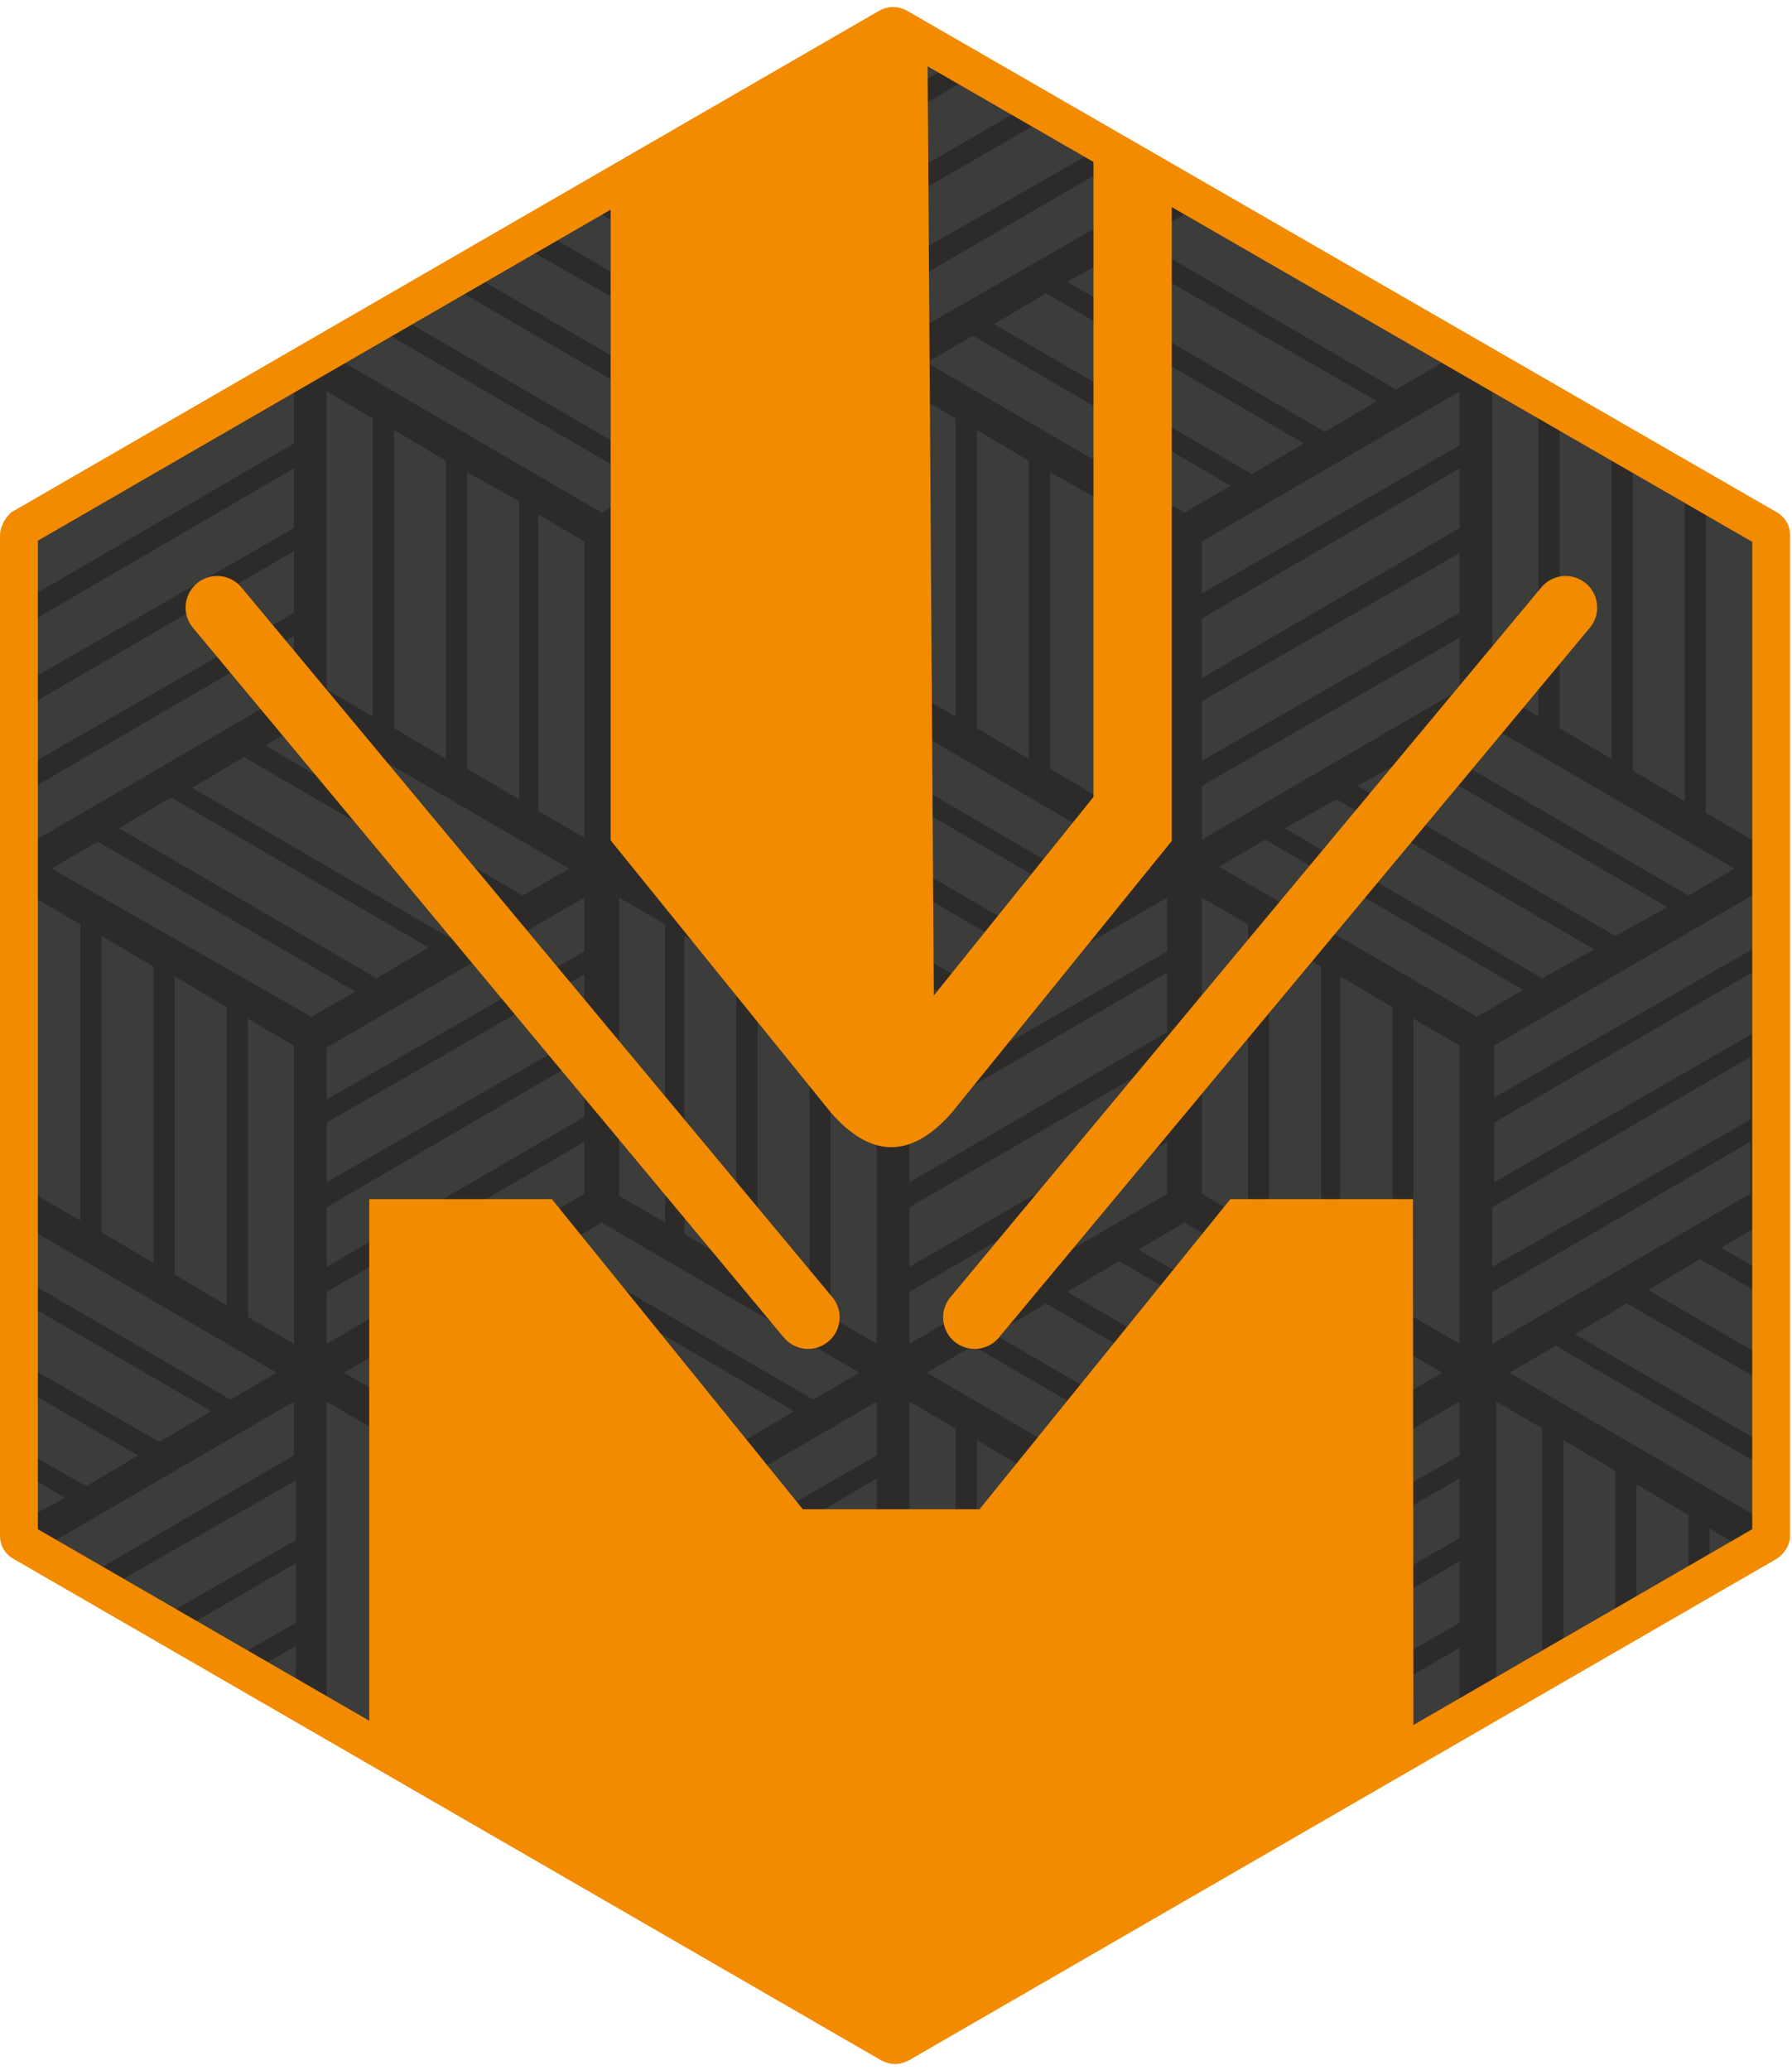 <?xml version="1.0" encoding="UTF-8"?> <svg xmlns="http://www.w3.org/2000/svg" width="142" height="164" viewBox="0 0 142 164" fill="none"><path d="M71.153 2.204C70.848 2.052 70.695 2.052 70.39 2.204L1.803 41.833C1.65 41.985 1.498 42.29 1.498 42.442V121.699C1.498 122.004 1.65 122.156 1.955 122.308L70.543 161.937C70.848 162.089 71 162.089 71.305 161.937L139.892 122.308C140.197 122.156 140.35 121.851 140.35 121.699V42.442C140.35 42.137 140.197 41.985 139.892 41.833L71.153 2.204Z" fill="#3C3C3A" stroke="#2C2B2A" stroke-width="2" stroke-miterlimit="10"></path><path d="M140.045 121.698V120.631L119.621 108.742L123.279 106.609L140.045 116.363V114.534L124.803 105.694L128.918 103.255L140.045 109.657V107.676L130.595 102.189L134.71 99.75L140.045 102.798V100.969L136.387 98.835L140.045 96.701V42.441V41.984L139.588 41.831L92.643 14.701L72.219 26.437V22.322L88.985 12.568L87.309 11.653L72.067 20.341V15.616L83.193 9.214L81.517 8.3L72.067 13.787V8.91L77.401 5.861L75.725 4.947L72.067 7.081V2.813L71.153 2.203L70.695 2.051L70.238 2.203L69.476 2.813V26.437L65.818 24.304V4.947L64.141 5.861V23.389L60.026 20.95V8.147L58.349 9.062V19.884L54.234 17.445V11.348L52.558 12.263V16.378L48.9 14.244L1.955 41.831L1.498 42.136V42.441V96.854L21.922 108.742L18.264 110.876L1.498 101.122V102.951L16.74 111.791L12.624 114.229L1.498 107.828V109.809L10.948 115.296L6.833 117.735L1.498 114.687V116.516L5.156 118.65L1.498 120.631V121.698V122.155L1.955 122.308L2.87 122.917L23.294 111.029V115.296L6.528 125.051L8.204 125.966L23.446 117.278V122.003L12.32 128.404L13.996 129.319L23.446 123.832V128.557L18.111 131.605L19.788 132.519L23.446 130.386V134.501L70.543 161.783L71 161.936L71.457 161.783L118.554 134.501V111.029L122.212 113.163V132.519L123.889 131.605V114.077L128.004 116.516V129.319L129.68 128.404V117.583L133.796 120.021V126.118L135.472 125.203V121.088L139.13 123.222L140.045 122.612L140.502 122.46V121.698H140.045ZM138.825 88.624L118.249 100.36V95.635L138.673 83.746V88.624H138.825ZM138.825 81.917L118.402 93.653V88.928L138.825 77.04V81.917ZM138.825 75.211L118.402 86.947V82.832L138.825 70.943V75.211ZM114.286 108.742L110.628 110.876L90.204 98.988L93.862 96.854L114.286 108.742ZM100.569 97.769V74.144L104.684 76.582V100.207L100.569 97.769ZM106.208 100.969V77.345L110.324 79.783V103.408L106.208 100.969ZM112 104.322V80.698L115.658 82.832V106.456L112 104.322ZM72.067 106.456V102.341L92.491 90.453V94.568L72.067 106.456ZM72.067 111.029L75.725 113.163V136.787L72.067 134.653V111.029ZM49.052 133.739V129.014L69.476 117.125V121.85L49.052 133.739ZM69.476 123.832V128.557L49.052 140.293V135.568L69.476 123.832ZM49.052 127.032V122.917L69.476 111.029V115.296L49.052 127.032ZM33.963 75.058L29.848 77.497L9.424 65.609L13.539 63.17L33.963 75.058ZM15.216 62.408L19.331 59.969L39.755 71.858L35.639 74.296L15.216 62.408ZM46.309 71.096V75.363L25.885 87.099V82.984L46.309 71.096ZM46.309 66.371L42.651 64.237V40.765L46.309 42.898V66.371ZM69.476 43.813V48.538L49.052 60.274V55.549L69.476 43.813ZM49.052 53.72V48.995L69.476 37.107V41.831L49.052 53.72ZM69.476 50.519V54.635L49.052 66.523V62.255L69.476 50.519ZM72.067 93.653V88.928L92.491 77.04V81.765L72.067 93.653ZM92.643 83.746V88.471L72.067 100.36V95.635L92.643 83.746ZM72.067 87.099V82.984L92.491 71.096V75.363L72.067 87.099ZM76.03 77.497L55.606 65.609L59.721 63.17L80.145 75.058L76.03 77.497ZM81.822 74.144L61.398 62.255L65.513 59.817L85.937 71.705L81.822 74.144ZM68.104 108.742L64.446 110.876L44.022 98.988L47.68 96.854L68.104 108.742ZM49.052 94.72V71.096L52.71 73.229V96.854L49.052 94.72ZM54.234 97.769V74.144L58.349 76.582V100.207L54.234 97.769ZM60.026 100.969V77.345L64.141 79.783V103.408L60.026 100.969ZM65.818 104.322V80.698L69.476 82.832V106.456L65.818 104.322ZM62.922 111.791L58.807 114.229L38.383 102.341L42.498 99.902L62.922 111.791ZM46.309 77.192V81.917L25.885 93.653V88.928L46.309 77.192ZM46.309 83.746V88.471L25.885 100.36V95.635L46.309 83.746ZM46.309 90.453V94.568L25.885 106.456V102.341L46.309 90.453ZM36.706 103.255L57.13 115.144L53.015 117.583L32.591 105.694L36.706 103.255ZM50.271 68.809L53.929 66.675L74.353 78.564L70.848 80.545L50.271 68.809ZM82.889 103.255L103.312 115.144L99.197 117.583L78.773 105.694L82.889 103.255ZM84.565 102.341L88.68 99.902L109.104 111.791L104.989 114.229L84.565 102.341ZM88.985 64.389V40.765L92.643 42.898V66.523L88.985 64.389ZM98.892 96.701L95.234 94.568V71.096L98.892 73.229V96.701ZM115.658 43.813V48.538L95.234 60.274V55.549L115.658 43.813ZM95.234 53.72V48.995L115.658 37.107V41.831L95.234 53.72ZM115.658 50.519V54.635L95.234 66.523V62.255L115.658 50.519ZM111.695 59.969L132.119 71.858L128.004 74.144L107.58 62.255L111.695 59.969ZM105.903 63.322L126.327 75.211L122.212 77.497L101.788 65.609L105.903 63.322ZM135.167 40.765L138.825 42.898V66.523L135.167 64.389V40.765ZM129.376 37.411L133.491 39.85V63.475L129.376 61.036V37.411ZM123.584 34.058L127.699 36.497V60.121L123.584 57.683V34.058ZM118.249 31.01L121.907 33.144V56.768L118.249 54.635V31.01ZM137.454 68.809L133.796 70.943L113.372 59.055L117.03 56.921L137.454 68.809ZM115.658 35.278L95.234 47.014V42.898L115.658 31.01V35.278ZM93.862 16.988L114.286 28.724L110.628 30.858L90.204 18.969L93.862 16.988ZM88.68 20.036L109.104 31.772L104.989 34.211L84.565 22.322L88.68 20.036ZM82.889 23.237L103.312 35.125L99.197 37.564L78.773 25.675L82.889 23.237ZM77.097 26.59L97.52 38.478L93.862 40.612L73.439 28.724L77.097 26.59ZM87.309 39.698V63.322L83.193 60.884V37.411L87.309 39.698ZM81.517 36.497V60.121L77.401 57.683V34.058L81.517 36.497ZM72.067 31.01L75.725 33.144V56.768L72.067 54.635V31.01ZM70.848 56.921L91.272 68.809L87.614 70.943L67.19 59.055L70.848 56.921ZM69.476 31.01V35.278L49.052 47.014V42.898L69.476 31.01ZM47.68 16.988L68.104 28.724L64.446 30.858L44.022 18.969L47.68 16.988ZM42.346 20.036L62.922 31.772L58.807 34.211L38.383 22.322L42.346 20.036ZM36.706 23.237L57.13 35.125L53.015 37.564L32.591 25.675L36.706 23.237ZM30.915 26.59L51.338 38.478L47.68 40.612L27.256 28.724L30.915 26.59ZM41.126 39.698V63.322L37.011 60.884V37.411L41.126 39.698ZM35.334 36.497V60.121L31.219 57.683V34.058L35.334 36.497ZM25.885 31.01L29.543 33.144V56.768L25.885 54.635V31.01ZM45.089 68.809L41.431 70.943L21.007 59.055L24.665 56.921L45.089 68.809ZM2.87 42.746L23.294 30.858V35.125L2.87 47.014V42.746ZM2.87 48.995L23.294 37.107V41.831L2.87 53.568V48.995ZM2.87 55.549L23.294 43.66V48.538L2.87 60.274V55.549ZM2.87 62.255L23.294 50.367V54.635L2.87 66.523V62.255ZM6.375 96.701L2.717 94.568V71.096L6.375 73.229V96.701ZM12.167 100.055L8.052 97.616V74.144L12.167 76.582V100.055ZM17.959 103.408L13.844 100.969V77.345L17.959 79.783V103.408ZM23.294 106.456L19.636 104.322V80.698L23.294 82.832V106.456ZM4.089 68.809L7.747 66.675L28.171 78.564L24.665 80.545L4.089 68.809ZM29.543 136.787L25.885 134.653V111.029L29.543 113.163V136.787ZM35.334 140.14L31.219 137.702V114.077L35.334 116.516V140.14ZM41.126 143.493L37.011 141.055V117.43L41.126 119.869V143.493ZM46.309 146.542L42.651 144.408V120.783L46.309 122.917V146.542ZM27.256 108.742L30.915 106.609L51.338 118.497L47.68 120.631L27.256 108.742ZM49.052 142.274L69.476 130.386V134.501L49.052 146.389V142.274ZM70.848 160.564L50.271 148.828L53.929 146.694L74.353 158.583L70.848 160.564ZM76.03 157.516L55.606 145.627L59.721 143.189L80.145 155.077L76.03 157.516ZM81.822 154.163L61.398 142.274L65.513 139.988L85.937 151.876L81.822 154.163ZM87.614 150.809L67.19 138.921L70.848 136.787L91.272 148.676L87.614 150.809ZM77.401 137.702V114.077L81.517 116.516V140.14L77.401 137.702ZM83.193 141.055V117.43L87.309 119.869V143.493L83.193 141.055ZM92.643 146.542L88.985 144.408V120.783L92.643 122.917V146.542ZM73.439 108.742L77.097 106.609L97.52 118.497L93.862 120.631L73.439 108.742ZM115.658 134.653L95.234 146.542V142.427L115.658 130.538V134.653ZM115.658 128.557L95.234 140.293V135.568L115.658 123.679V128.557ZM115.658 121.85L95.234 133.586V128.861L115.658 117.125V121.85ZM115.658 115.296L95.234 127.032V122.917L115.658 111.029V115.296ZM117.03 80.545L96.606 68.657L100.264 66.523L120.688 78.412L117.03 80.545ZM118.249 102.341L138.673 90.453V94.568L118.249 106.456V102.341Z" fill="#2C2B2A"></path><path d="M71.153 2.165C70.848 2.013 70.695 2.013 70.39 2.165L1.803 41.793C1.65 41.946 1.498 42.251 1.498 42.403V121.66C1.498 121.965 1.65 122.117 1.955 122.269L70.543 161.898C70.848 162.05 71 162.05 71.305 161.898L139.892 122.269C140.197 122.117 140.35 121.812 140.35 121.66V42.403C140.35 42.098 140.197 41.946 139.892 41.793L71.153 2.165Z" stroke="#F28B00" stroke-width="3" stroke-miterlimit="10"></path><path fill-rule="evenodd" clip-rule="evenodd" d="M92.848 13.621V66.621L75.388 88.181C72.088 91.911 68.928 91.641 65.878 88.181L48.388 66.571V13.621C55.563 11.251 63.442 3.046 70.998 3.051C72.128 3.051 72.388 3.971 73.498 4.051L73.998 78.861L86.648 63.131V11.881C88.768 12.361 90.848 12.951 92.848 13.621Z" fill="#F28B00"></path><path fill-rule="evenodd" clip-rule="evenodd" d="M111.998 138.441C99.954 147.127 70.998 161.551 70.998 161.551C70.998 161.551 41.303 147.126 29.258 138.441V94.991H43.728L63.618 119.561H77.618L97.498 94.991H111.968L111.998 138.441Z" fill="#F28B00"></path><path d="M17.207 48.129L64.033 104.358" stroke="#F28B00" stroke-width="5" stroke-linecap="round"></path><path d="M124.061 48.129L77.234 104.358" stroke="#F28B00" stroke-width="5" stroke-linecap="round"></path></svg> 